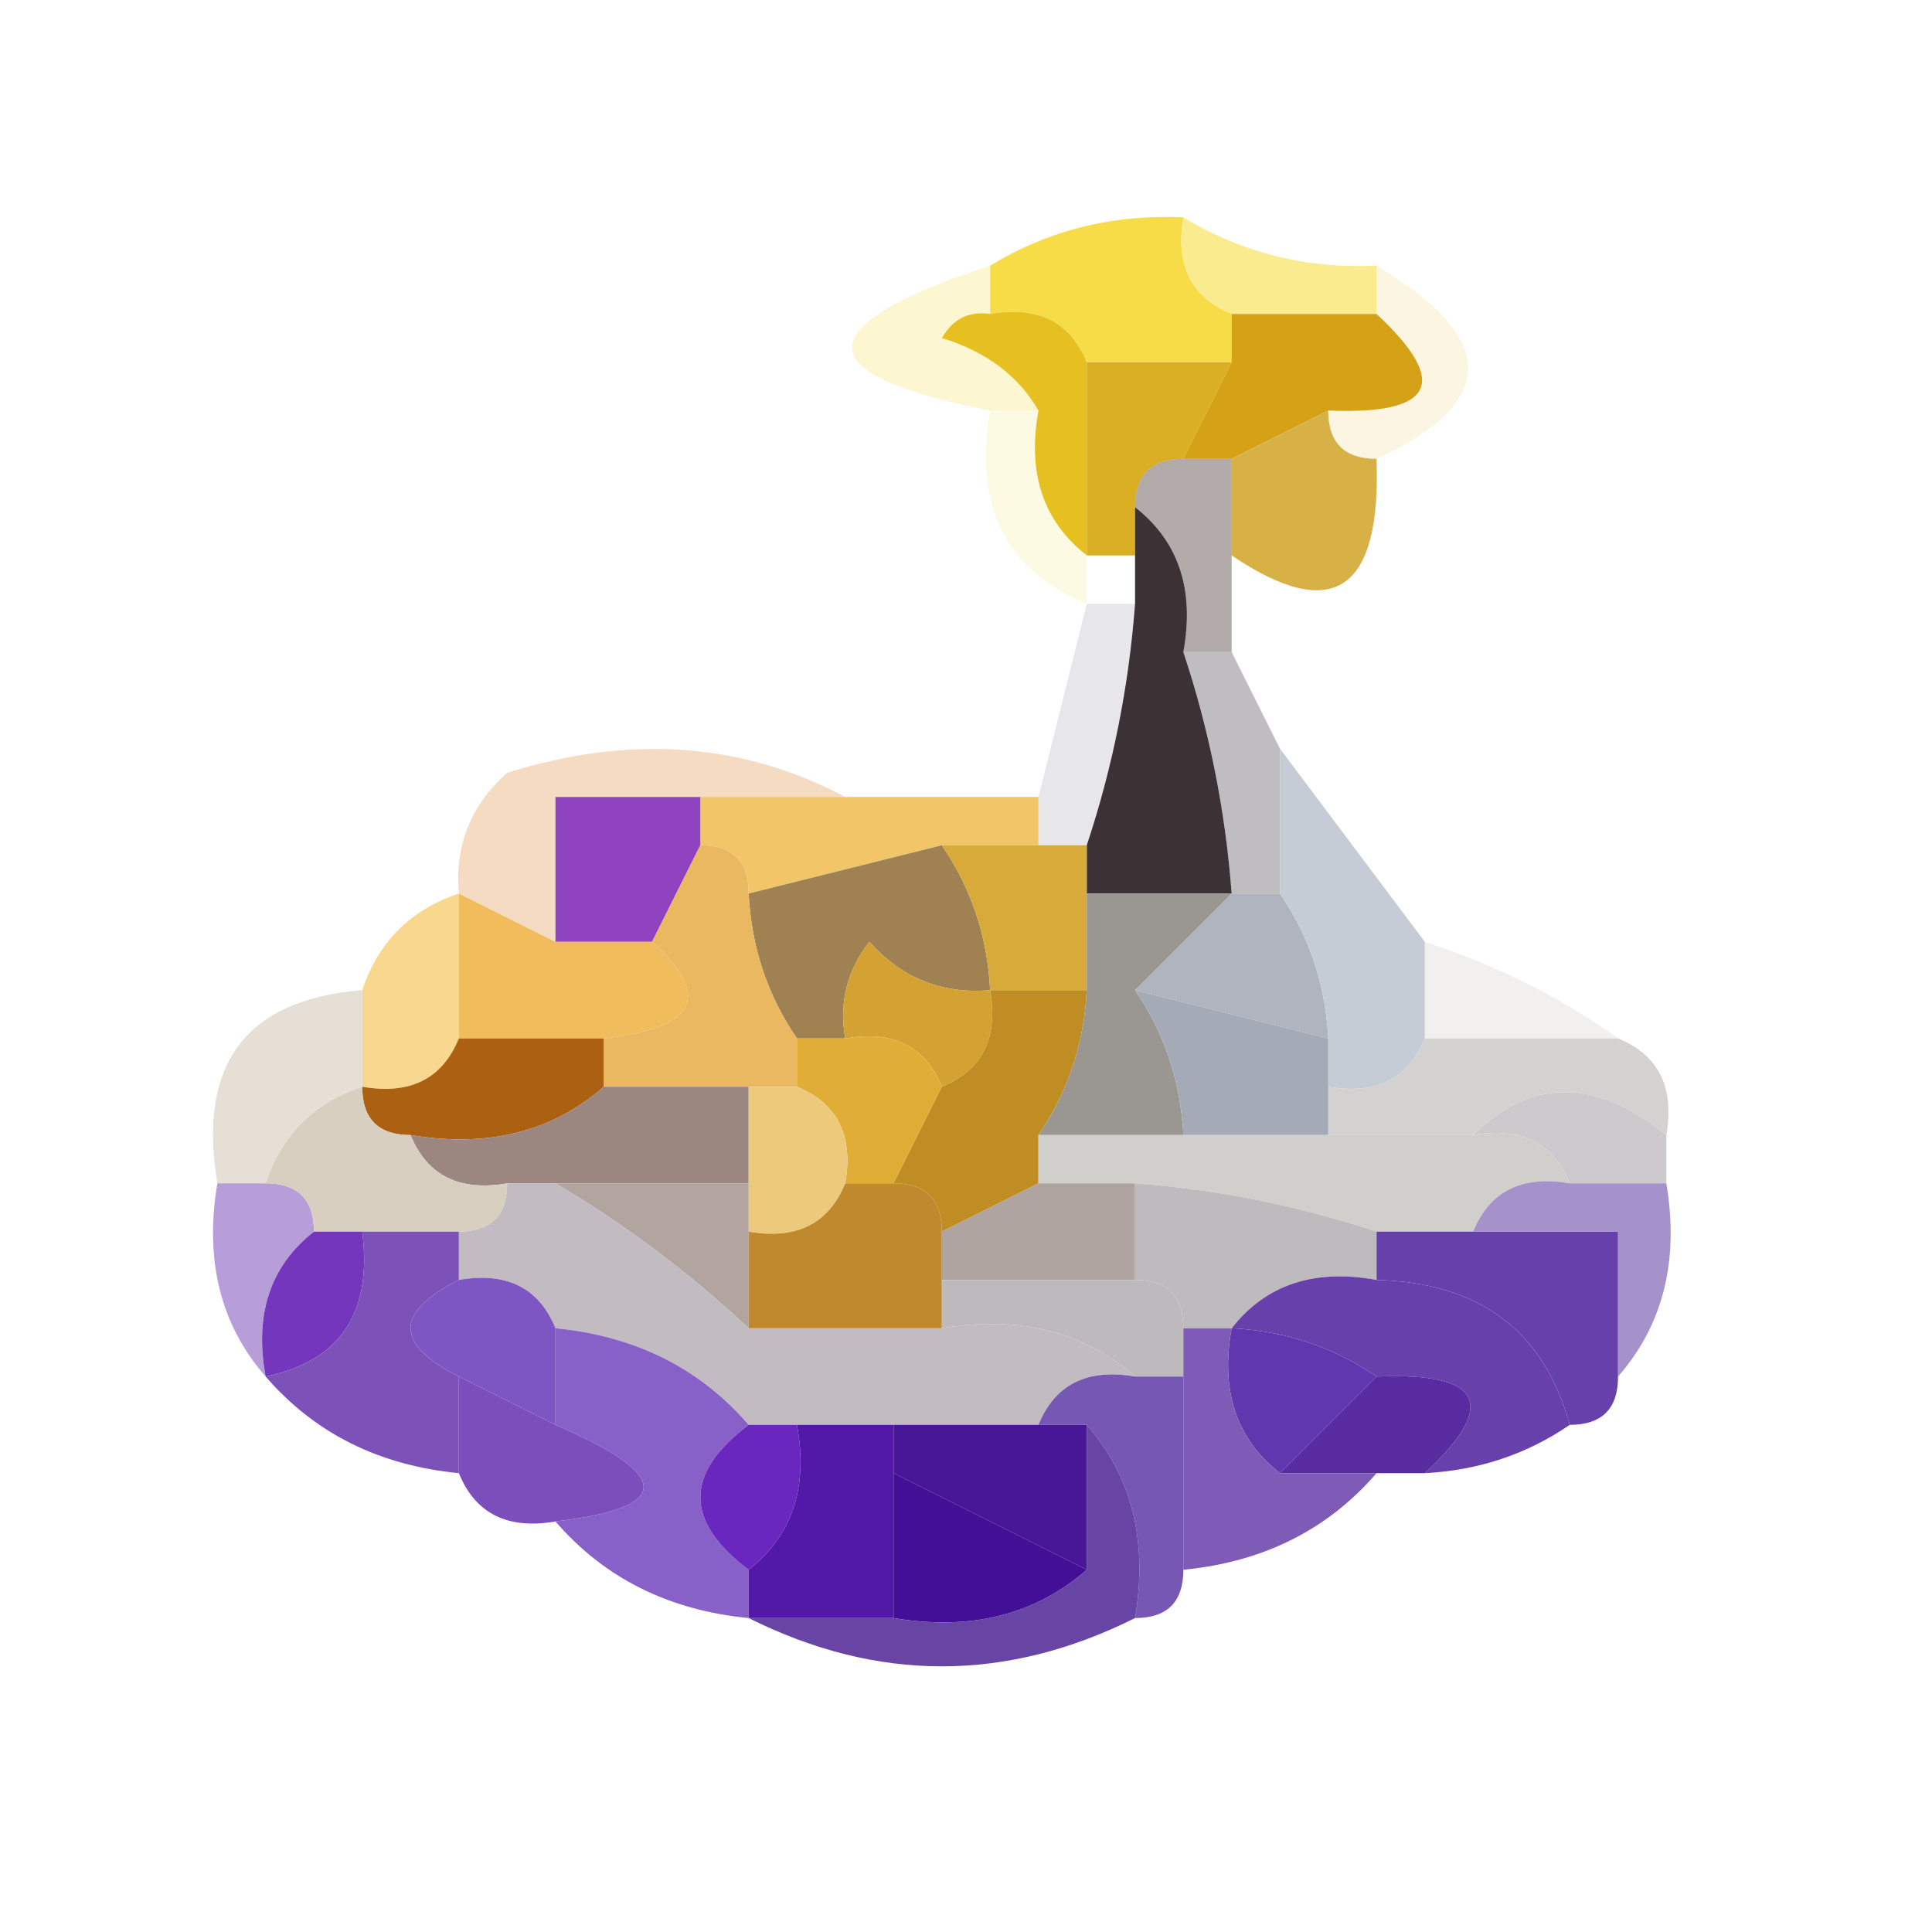 <?xml version="1.0" encoding="UTF-8"?>
<!DOCTYPE svg PUBLIC "-//W3C//DTD SVG 1.1//EN" "http://www.w3.org/Graphics/SVG/1.1/DTD/svg11.dtd">
<svg xmlns="http://www.w3.org/2000/svg" version="1.1" width="40px" height="40px" style="shape-rendering:geometricPrecision; text-rendering:geometricPrecision; image-rendering:optimizeQuality; fill-rule:evenodd; clip-rule:evenodd" xmlns:xlink="http://www.w3.org/1999/xlink">
<g><path style="opacity:0.439" fill="#f9ea97" d="M 20.5,5.5 C 20.5,5.833 20.5,6.167 20.5,6.5C 20.062,6.435 19.728,6.601 19.5,7C 20.416,7.278 21.082,7.778 21.5,8.5C 21.167,8.5 20.833,8.5 20.5,8.5C 16.69,7.754 16.69,6.754 20.5,5.5 Z"/></g>
<g><path style="opacity:1" fill="#f6dc46" d="M 24.5,4.5 C 24.328,5.492 24.662,6.158 25.5,6.5C 25.5,6.833 25.5,7.167 25.5,7.5C 24.5,7.5 23.5,7.5 22.5,7.5C 22.158,6.662 21.492,6.328 20.5,6.5C 20.5,6.167 20.5,5.833 20.5,5.5C 21.708,4.766 23.041,4.433 24.5,4.5 Z"/></g>
<g><path style="opacity:0.761" fill="#f8e46c" d="M 24.5,4.5 C 25.708,5.234 27.041,5.567 28.5,5.5C 28.5,5.833 28.5,6.167 28.5,6.5C 27.5,6.5 26.5,6.5 25.5,6.5C 24.662,6.158 24.328,5.492 24.5,4.5 Z"/></g>
<g><path style="opacity:1" fill="#daaf23" d="M 22.5,7.5 C 23.5,7.5 24.5,7.5 25.5,7.5C 25.167,8.167 24.833,8.833 24.5,9.5C 23.833,9.5 23.5,9.833 23.5,10.5C 23.5,10.833 23.5,11.167 23.5,11.5C 23.167,11.5 22.833,11.5 22.5,11.5C 22.5,10.167 22.5,8.833 22.5,7.5 Z"/></g>
<g><path style="opacity:0.31" fill="#f4dea0" d="M 28.5,5.5 C 31.022,7.002 31.022,8.335 28.5,9.5C 27.833,9.5 27.5,9.167 27.5,8.5C 29.698,8.591 30.031,7.925 28.5,6.5C 28.5,6.167 28.5,5.833 28.5,5.5 Z"/></g>
<g><path style="opacity:0.988" fill="#e5bf1e" d="M 20.5,6.5 C 21.492,6.328 22.158,6.662 22.5,7.5C 22.5,8.833 22.5,10.167 22.5,11.5C 21.596,10.791 21.263,9.791 21.5,8.5C 21.082,7.778 20.416,7.278 19.5,7C 19.728,6.601 20.062,6.435 20.5,6.5 Z"/></g>
<g><path style="opacity:1" fill="#d5a117" d="M 25.5,6.5 C 26.5,6.5 27.5,6.5 28.5,6.5C 30.031,7.925 29.698,8.591 27.5,8.5C 26.833,8.833 26.167,9.167 25.5,9.5C 25.167,9.5 24.833,9.5 24.5,9.5C 24.833,8.833 25.167,8.167 25.5,7.5C 25.5,7.167 25.5,6.833 25.5,6.5 Z"/></g>
<g><path style="opacity:0.294" fill="#f9efa2" d="M 20.5,8.5 C 20.833,8.5 21.167,8.5 21.5,8.5C 21.263,9.791 21.596,10.791 22.5,11.5C 22.5,11.833 22.5,12.167 22.5,12.5C 20.823,11.817 20.157,10.483 20.5,8.5 Z"/></g>
<g><path style="opacity:1" fill="#d7b046" d="M 27.5,8.5 C 27.5,9.167 27.833,9.5 28.5,9.5C 28.598,12.248 27.598,12.914 25.5,11.5C 25.5,10.833 25.5,10.167 25.5,9.5C 26.167,9.167 26.833,8.833 27.5,8.5 Z"/></g>
<g><path style="opacity:0.537" fill="#73645f" d="M 23.5,10.5 C 23.5,9.833 23.833,9.5 24.5,9.5C 24.833,9.5 25.167,9.5 25.5,9.5C 25.5,10.167 25.5,10.833 25.5,11.5C 25.5,12.167 25.5,12.833 25.5,13.5C 25.167,13.5 24.833,13.5 24.5,13.5C 24.737,12.209 24.404,11.209 23.5,10.5 Z"/></g>
<g><path style="opacity:0.243" fill="#9d99a0" d="M 22.5,12.5 C 22.833,12.5 23.167,12.5 23.5,12.5C 23.371,14.216 23.038,15.883 22.5,17.5C 22.167,17.5 21.833,17.5 21.5,17.5C 21.5,17.167 21.5,16.833 21.5,16.5C 21.833,15.167 22.167,13.833 22.5,12.5 Z"/></g>
<g><path style="opacity:0.475" fill="#78747a" d="M 24.5,13.5 C 24.833,13.5 25.167,13.5 25.5,13.5C 25.833,14.167 26.167,14.833 26.5,15.5C 26.5,16.5 26.5,17.5 26.5,18.5C 26.167,18.5 25.833,18.5 25.5,18.5C 25.371,16.784 25.038,15.117 24.5,13.5 Z"/></g>
<g><path style="opacity:0.69" fill="#f1cba5" d="M 17.5,16.5 C 16.5,16.5 15.5,16.5 14.5,16.5C 13.5,16.5 12.5,16.5 11.5,16.5C 11.5,17.5 11.5,18.5 11.5,19.5C 10.833,19.167 10.167,18.833 9.5,18.5C 9.414,17.504 9.748,16.671 10.5,16C 13.039,15.204 15.372,15.371 17.5,16.5 Z"/></g>
<g><path style="opacity:1" fill="#f2c569" d="M 14.5,17.5 C 14.5,17.167 14.5,16.833 14.5,16.5C 15.5,16.5 16.5,16.5 17.5,16.5C 18.833,16.5 20.167,16.5 21.5,16.5C 21.5,16.833 21.5,17.167 21.5,17.5C 20.833,17.5 20.167,17.5 19.5,17.5C 18.167,17.833 16.833,18.167 15.5,18.5C 15.5,17.833 15.167,17.5 14.5,17.5 Z"/></g>
<g><path style="opacity:1" fill="#3c3134" d="M 23.5,10.5 C 24.404,11.209 24.737,12.209 24.5,13.5C 25.038,15.117 25.371,16.784 25.5,18.5C 24.5,18.5 23.5,18.5 22.5,18.5C 22.5,18.167 22.5,17.833 22.5,17.5C 23.038,15.883 23.371,14.216 23.5,12.5C 23.5,12.167 23.5,11.833 23.5,11.5C 23.5,11.167 23.5,10.833 23.5,10.5 Z"/></g>
<g><path style="opacity:1" fill="#9043be" d="M 14.5,16.5 C 14.5,16.833 14.5,17.167 14.5,17.5C 14.167,18.167 13.833,18.833 13.5,19.5C 12.833,19.5 12.167,19.5 11.5,19.5C 11.5,18.5 11.5,17.5 11.5,16.5C 12.5,16.5 13.5,16.5 14.5,16.5 Z"/></g>
<g><path style="opacity:1" fill="#9f8152" d="M 19.5,17.5 C 20.11,18.391 20.443,19.391 20.5,20.5C 19.504,20.586 18.671,20.252 18,19.5C 17.536,20.094 17.369,20.761 17.5,21.5C 17.167,21.5 16.833,21.5 16.5,21.5C 15.89,20.609 15.557,19.609 15.5,18.5C 16.833,18.167 18.167,17.833 19.5,17.5 Z"/></g>
<g><path style="opacity:0.886" fill="#f7d381" d="M 9.5,18.5 C 9.5,19.5 9.5,20.5 9.5,21.5C 9.158,22.338 8.492,22.672 7.5,22.5C 7.5,21.833 7.5,21.167 7.5,20.5C 7.833,19.5 8.5,18.833 9.5,18.5 Z"/></g>
<g><path style="opacity:1" fill="#f0bc5c" d="M 9.5,18.5 C 10.167,18.833 10.833,19.167 11.5,19.5C 12.167,19.5 12.833,19.5 13.5,19.5C 14.757,20.623 14.424,21.289 12.5,21.5C 11.5,21.5 10.5,21.5 9.5,21.5C 9.5,20.5 9.5,19.5 9.5,18.5 Z"/></g>
<g><path style="opacity:1" fill="#d8aa39" d="M 19.5,17.5 C 20.167,17.5 20.833,17.5 21.5,17.5C 21.833,17.5 22.167,17.5 22.5,17.5C 22.5,17.833 22.5,18.167 22.5,18.5C 22.5,19.167 22.5,19.833 22.5,20.5C 21.833,20.5 21.167,20.5 20.5,20.5C 20.443,19.391 20.11,18.391 19.5,17.5 Z"/></g>
<g><path style="opacity:1" fill="#b0b4be" d="M 25.5,18.5 C 25.833,18.5 26.167,18.5 26.5,18.5C 27.11,19.391 27.443,20.391 27.5,21.5C 26.167,21.167 24.833,20.833 23.5,20.5C 24.167,19.833 24.833,19.167 25.5,18.5 Z"/></g>
<g><path style="opacity:1" fill="#e9b860" d="M 14.5,17.5 C 15.167,17.5 15.5,17.833 15.5,18.5C 15.557,19.609 15.89,20.609 16.5,21.5C 16.5,21.833 16.5,22.167 16.5,22.5C 16.167,22.5 15.833,22.5 15.5,22.5C 14.5,22.5 13.5,22.5 12.5,22.5C 12.5,22.167 12.5,21.833 12.5,21.5C 14.424,21.289 14.757,20.623 13.5,19.5C 13.833,18.833 14.167,18.167 14.5,17.5 Z"/></g>
<g><path style="opacity:1" fill="#d4a232" d="M 20.5,20.5 C 20.672,21.492 20.338,22.158 19.5,22.5C 19.158,21.662 18.492,21.328 17.5,21.5C 17.369,20.761 17.536,20.094 18,19.5C 18.671,20.252 19.504,20.586 20.5,20.5 Z"/></g>
<g><path style="opacity:1" fill="#c5ccd6" d="M 26.5,15.5 C 27.5,16.833 28.5,18.167 29.5,19.5C 29.5,20.167 29.5,20.833 29.5,21.5C 29.158,22.338 28.492,22.672 27.5,22.5C 27.5,22.167 27.5,21.833 27.5,21.5C 27.443,20.391 27.11,19.391 26.5,18.5C 26.5,17.5 26.5,16.5 26.5,15.5 Z"/></g>
<g><path style="opacity:0.403" fill="#dddbd7" d="M 29.5,19.5 C 30.995,19.989 32.328,20.655 33.5,21.5C 32.167,21.5 30.833,21.5 29.5,21.5C 29.5,20.833 29.5,20.167 29.5,19.5 Z"/></g>
<g><path style="opacity:0.831" fill="#e0d8ce" d="M 7.5,20.5 C 7.5,21.167 7.5,21.833 7.5,22.5C 6.5,22.833 5.833,23.5 5.5,24.5C 5.167,24.5 4.833,24.5 4.5,24.5C 4.088,22.027 5.088,20.694 7.5,20.5 Z"/></g>
<g><path style="opacity:1" fill="#e0ae36" d="M 16.5,22.5 C 16.5,22.167 16.5,21.833 16.5,21.5C 16.833,21.5 17.167,21.5 17.5,21.5C 18.492,21.328 19.158,21.662 19.5,22.5C 19.167,23.167 18.833,23.833 18.5,24.5C 18.167,24.5 17.833,24.5 17.5,24.5C 17.672,23.508 17.338,22.842 16.5,22.5 Z"/></g>
<g><path style="opacity:1" fill="#d3d2d1" d="M 29.5,21.5 C 30.833,21.5 32.167,21.5 33.5,21.5C 34.338,21.842 34.672,22.508 34.5,23.5C 33.039,22.314 31.705,22.314 30.5,23.5C 29.5,23.5 28.5,23.5 27.5,23.5C 27.5,23.167 27.5,22.833 27.5,22.5C 28.492,22.672 29.158,22.338 29.5,21.5 Z"/></g>
<g><path style="opacity:1" fill="#ac6012" d="M 9.5,21.5 C 10.5,21.5 11.5,21.5 12.5,21.5C 12.5,21.833 12.5,22.167 12.5,22.5C 11.432,23.434 10.099,23.768 8.5,23.5C 7.833,23.5 7.5,23.167 7.5,22.5C 8.492,22.672 9.158,22.338 9.5,21.5 Z"/></g>
<g><path style="opacity:1" fill="#bf8d24" d="M 20.5,20.5 C 21.167,20.5 21.833,20.5 22.5,20.5C 22.443,21.609 22.11,22.609 21.5,23.5C 21.5,23.833 21.5,24.167 21.5,24.5C 20.833,24.833 20.167,25.167 19.5,25.5C 19.5,24.833 19.167,24.5 18.5,24.5C 18.833,23.833 19.167,23.167 19.5,22.5C 20.338,22.158 20.672,21.492 20.5,20.5 Z"/></g>
<g><path style="opacity:1" fill="#9a9692" d="M 22.5,18.5 C 23.5,18.5 24.5,18.5 25.5,18.5C 24.833,19.167 24.167,19.833 23.5,20.5C 24.11,21.391 24.443,22.391 24.5,23.5C 23.5,23.5 22.5,23.5 21.5,23.5C 22.11,22.609 22.443,21.609 22.5,20.5C 22.5,19.833 22.5,19.167 22.5,18.5 Z"/></g>
<g><path style="opacity:1" fill="#a5abb6" d="M 23.5,20.5 C 24.833,20.833 26.167,21.167 27.5,21.5C 27.5,21.833 27.5,22.167 27.5,22.5C 27.5,22.833 27.5,23.167 27.5,23.5C 26.5,23.5 25.5,23.5 24.5,23.5C 24.443,22.391 24.11,21.391 23.5,20.5 Z"/></g>
<g><path style="opacity:1" fill="#cec9cc" d="M 30.5,23.5 C 31.705,22.314 33.039,22.314 34.5,23.5C 34.5,23.833 34.5,24.167 34.5,24.5C 33.833,24.5 33.167,24.5 32.5,24.5C 32.158,23.662 31.492,23.328 30.5,23.5 Z"/></g>
<g><path style="opacity:1" fill="#9c8780" d="M 12.5,22.5 C 13.5,22.5 14.5,22.5 15.5,22.5C 15.5,23.167 15.5,23.833 15.5,24.5C 14.167,24.5 12.833,24.5 11.5,24.5C 11.167,24.5 10.833,24.5 10.5,24.5C 9.508,24.672 8.842,24.338 8.5,23.5C 10.099,23.768 11.432,23.434 12.5,22.5 Z"/></g>
<g><path style="opacity:1" fill="#edc97b" d="M 15.5,22.5 C 15.833,22.5 16.167,22.5 16.5,22.5C 17.338,22.842 17.672,23.508 17.5,24.5C 17.158,25.338 16.492,25.672 15.5,25.5C 15.5,25.167 15.5,24.833 15.5,24.5C 15.5,23.833 15.5,23.167 15.5,22.5 Z"/></g>
<g><path style="opacity:1" fill="#d0cfcc" d="M 21.5,24.5 C 21.5,24.167 21.5,23.833 21.5,23.5C 22.5,23.5 23.5,23.5 24.5,23.5C 25.5,23.5 26.5,23.5 27.5,23.5C 28.5,23.5 29.5,23.5 30.5,23.5C 31.492,23.328 32.158,23.662 32.5,24.5C 31.508,24.328 30.842,24.662 30.5,25.5C 29.833,25.5 29.167,25.5 28.5,25.5C 26.883,24.962 25.216,24.629 23.5,24.5C 22.833,24.5 22.167,24.5 21.5,24.5 Z"/></g>
<g><path style="opacity:0.81" fill="#a788d1" d="M 4.5,24.5 C 4.833,24.5 5.167,24.5 5.5,24.5C 6.167,24.5 6.5,24.833 6.5,25.5C 5.596,26.209 5.263,27.209 5.5,28.5C 4.566,27.432 4.232,26.099 4.5,24.5 Z"/></g>
<g><path style="opacity:1" fill="#d8cfc0" d="M 7.5,22.5 C 7.5,23.167 7.833,23.5 8.5,23.5C 8.842,24.338 9.508,24.672 10.5,24.5C 10.5,25.167 10.167,25.5 9.5,25.5C 8.833,25.5 8.167,25.5 7.5,25.5C 7.167,25.5 6.833,25.5 6.5,25.5C 6.5,24.833 6.167,24.5 5.5,24.5C 5.833,23.5 6.5,22.833 7.5,22.5 Z"/></g>
<g><path style="opacity:1" fill="#b2a5a0" d="M 11.5,24.5 C 12.833,24.5 14.167,24.5 15.5,24.5C 15.5,24.833 15.5,25.167 15.5,25.5C 15.5,26.167 15.5,26.833 15.5,27.5C 14.26,26.341 12.926,25.341 11.5,24.5 Z"/></g>
<g><path style="opacity:1" fill="#bdbbbe" d="M 23.5,24.5 C 25.216,24.629 26.883,24.962 28.5,25.5C 28.5,25.833 28.5,26.167 28.5,26.5C 27.209,26.263 26.209,26.596 25.5,27.5C 25.167,27.5 24.833,27.5 24.5,27.5C 24.5,26.833 24.167,26.5 23.5,26.5C 23.5,25.833 23.5,25.167 23.5,24.5 Z"/></g>
<g><path style="opacity:1" fill="#c2bbc1" d="M 10.5,24.5 C 10.833,24.5 11.167,24.5 11.5,24.5C 12.926,25.341 14.26,26.341 15.5,27.5C 16.833,27.5 18.167,27.5 19.5,27.5C 21.099,27.232 22.432,27.566 23.5,28.5C 22.508,28.328 21.842,28.662 21.5,29.5C 20.5,29.5 19.5,29.5 18.5,29.5C 17.833,29.5 17.167,29.5 16.5,29.5C 16.167,29.5 15.833,29.5 15.5,29.5C 14.486,28.326 13.153,27.66 11.5,27.5C 11.158,26.662 10.492,26.328 9.5,26.5C 9.5,26.167 9.5,25.833 9.5,25.5C 10.167,25.5 10.5,25.167 10.5,24.5 Z"/></g>
<g><path style="opacity:1" fill="#c0892e" d="M 17.5,24.5 C 17.833,24.5 18.167,24.5 18.5,24.5C 19.167,24.5 19.5,24.833 19.5,25.5C 19.5,25.833 19.5,26.167 19.5,26.5C 19.5,26.833 19.5,27.167 19.5,27.5C 18.167,27.5 16.833,27.5 15.5,27.5C 15.5,26.833 15.5,26.167 15.5,25.5C 16.492,25.672 17.158,25.338 17.5,24.5 Z"/></g>
<g><path style="opacity:1" fill="#afa49f" d="M 21.5,24.5 C 22.167,24.5 22.833,24.5 23.5,24.5C 23.5,25.167 23.5,25.833 23.5,26.5C 22.167,26.5 20.833,26.5 19.5,26.5C 19.5,26.167 19.5,25.833 19.5,25.5C 20.167,25.167 20.833,24.833 21.5,24.5 Z"/></g>
<g><path style="opacity:1" fill="#6741ab" d="M 28.5,26.5 C 28.5,26.167 28.5,25.833 28.5,25.5C 29.167,25.5 29.833,25.5 30.5,25.5C 31.5,25.5 32.5,25.5 33.5,25.5C 33.5,26.5 33.5,27.5 33.5,28.5C 33.5,29.167 33.167,29.5 32.5,29.5C 31.965,27.554 30.632,26.554 28.5,26.5 Z"/></g>
<g><path style="opacity:1" fill="#7e56c3" d="M 9.5,26.5 C 10.492,26.328 11.158,26.662 11.5,27.5C 11.5,28.167 11.5,28.833 11.5,29.5C 10.833,29.167 10.167,28.833 9.5,28.5C 8.167,27.833 8.167,27.167 9.5,26.5 Z"/></g>
<g><path style="opacity:1" fill="#beb9bd" d="M 19.5,27.5 C 19.5,27.167 19.5,26.833 19.5,26.5C 20.833,26.5 22.167,26.5 23.5,26.5C 24.167,26.5 24.5,26.833 24.5,27.5C 24.5,27.833 24.5,28.167 24.5,28.5C 24.167,28.5 23.833,28.5 23.5,28.5C 22.432,27.566 21.099,27.232 19.5,27.5 Z"/></g>
<g><path style="opacity:1" fill="#6840ac" d="M 25.5,27.5 C 26.209,26.596 27.209,26.263 28.5,26.5C 30.632,26.554 31.965,27.554 32.5,29.5C 31.609,30.11 30.609,30.443 29.5,30.5C 31.031,29.076 30.698,28.409 28.5,28.5C 27.609,27.89 26.609,27.557 25.5,27.5 Z"/></g>
<g><path style="opacity:0.804" fill="#8f78be" d="M 30.5,25.5 C 30.842,24.662 31.508,24.328 32.5,24.5C 33.167,24.5 33.833,24.5 34.5,24.5C 34.768,26.099 34.434,27.432 33.5,28.5C 33.5,27.5 33.5,26.5 33.5,25.5C 32.5,25.5 31.5,25.5 30.5,25.5 Z"/></g>
<g><path style="opacity:1" fill="#7336bd" d="M 6.5,25.5 C 6.833,25.5 7.167,25.5 7.5,25.5C 7.715,27.179 7.048,28.179 5.5,28.5C 5.263,27.209 5.596,26.209 6.5,25.5 Z"/></g>
<g><path style="opacity:1" fill="#7d52b8" d="M 7.5,25.5 C 8.167,25.5 8.833,25.5 9.5,25.5C 9.5,25.833 9.5,26.167 9.5,26.5C 8.167,27.167 8.167,27.833 9.5,28.5C 9.5,29.167 9.5,29.833 9.5,30.5C 7.847,30.34 6.514,29.674 5.5,28.5C 7.048,28.179 7.715,27.179 7.5,25.5 Z"/></g>
<g><path style="opacity:1" fill="#8861c8" d="M 11.5,27.5 C 13.153,27.66 14.486,28.326 15.5,29.5C 14.167,30.5 14.167,31.5 15.5,32.5C 15.5,32.833 15.5,33.167 15.5,33.5C 13.847,33.34 12.514,32.674 11.5,31.5C 13.933,31.214 13.933,30.548 11.5,29.5C 11.5,28.833 11.5,28.167 11.5,27.5 Z"/></g>
<g><path style="opacity:1" fill="#7757b4" d="M 21.5,29.5 C 21.842,28.662 22.508,28.328 23.5,28.5C 23.833,28.5 24.167,28.5 24.5,28.5C 24.5,29.833 24.5,31.167 24.5,32.5C 24.5,33.167 24.167,33.5 23.5,33.5C 23.768,31.901 23.434,30.568 22.5,29.5C 22.167,29.5 21.833,29.5 21.5,29.5 Z"/></g>
<g><path style="opacity:1" fill="#6137af" d="M 25.5,27.5 C 26.609,27.557 27.609,27.89 28.5,28.5C 27.833,29.167 27.167,29.833 26.5,30.5C 25.596,29.791 25.263,28.791 25.5,27.5 Z"/></g>
<g><path style="opacity:1" fill="#7b4ebc" d="M 9.5,28.5 C 10.167,28.833 10.833,29.167 11.5,29.5C 13.933,30.548 13.933,31.214 11.5,31.5C 10.508,31.672 9.842,31.338 9.5,30.5C 9.5,29.833 9.5,29.167 9.5,28.5 Z"/></g>
<g><path style="opacity:1" fill="#6927bf" d="M 15.5,29.5 C 15.833,29.5 16.167,29.5 16.5,29.5C 16.737,30.791 16.404,31.791 15.5,32.5C 14.167,31.5 14.167,30.5 15.5,29.5 Z"/></g>
<g><path style="opacity:1" fill="#481798" d="M 18.5,30.5 C 18.5,30.167 18.5,29.833 18.5,29.5C 19.5,29.5 20.5,29.5 21.5,29.5C 21.833,29.5 22.167,29.5 22.5,29.5C 22.5,30.5 22.5,31.5 22.5,32.5C 21.167,31.833 19.833,31.167 18.5,30.5 Z"/></g>
<g><path style="opacity:0.98" fill="#55279f" d="M 28.5,28.5 C 30.698,28.409 31.031,29.076 29.5,30.5C 29.167,30.5 28.833,30.5 28.5,30.5C 27.833,30.5 27.167,30.5 26.5,30.5C 27.167,29.833 27.833,29.167 28.5,28.5 Z"/></g>
<g><path style="opacity:1" fill="#5218a7" d="M 16.5,29.5 C 17.167,29.5 17.833,29.5 18.5,29.5C 18.5,29.833 18.5,30.167 18.5,30.5C 18.5,31.5 18.5,32.5 18.5,33.5C 17.5,33.5 16.5,33.5 15.5,33.5C 15.5,33.167 15.5,32.833 15.5,32.5C 16.404,31.791 16.737,30.791 16.5,29.5 Z"/></g>
<g><path style="opacity:1" fill="#440f97" d="M 18.5,30.5 C 19.833,31.167 21.167,31.833 22.5,32.5C 21.432,33.434 20.099,33.768 18.5,33.5C 18.5,32.5 18.5,31.5 18.5,30.5 Z"/></g>
<g><path style="opacity:0.949" fill="#7852b4" d="M 24.5,27.5 C 24.833,27.5 25.167,27.5 25.5,27.5C 25.263,28.791 25.596,29.791 26.5,30.5C 27.167,30.5 27.833,30.5 28.5,30.5C 27.486,31.674 26.153,32.34 24.5,32.5C 24.5,31.167 24.5,29.833 24.5,28.5C 24.5,28.167 24.5,27.833 24.5,27.5 Z"/></g>
<g><path style="opacity:0.904" fill="#59319c" d="M 22.5,29.5 C 23.434,30.568 23.768,31.901 23.5,33.5C 20.833,34.833 18.167,34.833 15.5,33.5C 16.5,33.5 17.5,33.5 18.5,33.5C 20.099,33.768 21.432,33.434 22.5,32.5C 22.5,31.5 22.5,30.5 22.5,29.5 Z"/></g>
</svg>
